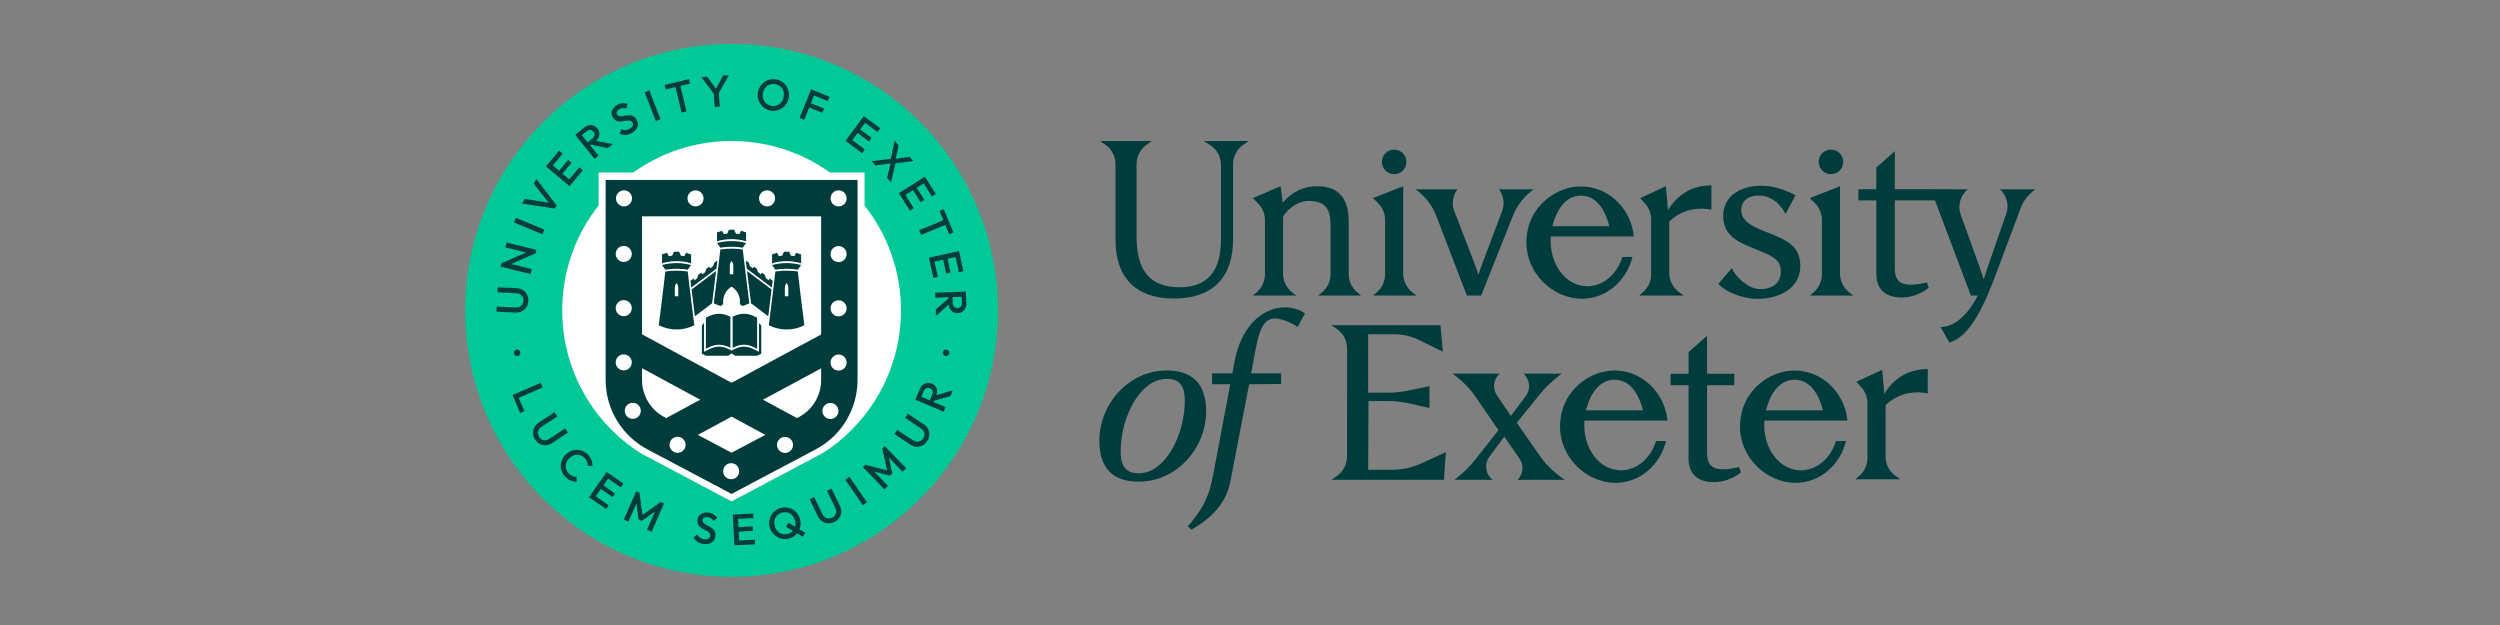 <?xml version="1.0" encoding="utf-8"?>
<svg xmlns="http://www.w3.org/2000/svg" fill="none" height="160" viewBox="0 0 640 160" width="640">
<rect x="0" y="0" width="640" height="160" fill="#808080" stroke="none"/>
<g clip-path="url(#clip0_5_2)">
<g clip-path="url(#clip1_5_2)">
<path d="M-185.22 18.408H5749.48ZM255.486 79.46C255.486 117.128 224.952 147.663 187.287 147.663C149.621 147.663 119.087 117.128 119.087 79.46C119.087 41.793 149.621 11.258 187.287 11.258C224.952 11.258 255.486 41.793 255.486 79.46Z" fill="#00C896"/>
<path d="M221.329 52.602V44.153H212.462C205.364 39.082 196.674 36.098 187.287 36.098C177.899 36.098 169.209 39.082 162.111 44.153H153.244V52.603C147.409 59.988 143.926 69.317 143.926 79.461C143.926 94.256 151.337 107.318 162.648 115.144C162.65 115.141 162.652 115.139 162.654 115.136C163.364 115.627 164.105 116.082 164.88 116.493L187.286 128.362L209.693 116.493C210.513 116.058 211.295 115.575 212.041 115.051C212.044 115.054 212.046 115.056 212.049 115.058C223.29 107.223 230.647 94.202 230.647 79.461C230.647 69.317 227.164 59.988 221.329 52.602Z" fill="white"/>
<path d="M219.53 97.277V46.068H155.045V97.277C155.045 104.714 159.154 111.539 165.722 115.022L187.285 126.443L208.849 115.022C215.421 111.539 219.53 104.714 219.53 97.277ZM198.902 113.902C198.902 112.768 199.826 111.849 200.959 111.849C202.096 111.849 203.015 112.768 203.015 113.902C203.015 115.039 202.096 115.958 200.959 115.958C199.826 115.958 198.902 115.039 198.902 113.902ZM185.124 120.63C185.124 119.492 186.043 118.573 187.176 118.573C188.314 118.573 189.233 119.492 189.233 120.63C189.233 121.767 188.314 122.686 187.176 122.686C186.043 122.686 185.124 121.767 185.124 120.63ZM178.648 111.325L187.29 106.662L195.927 111.325L187.285 115.9L178.648 111.325ZM171.404 113.873C171.404 112.735 172.323 111.816 173.461 111.816C174.594 111.816 175.517 112.735 175.517 113.873C175.517 115.006 174.594 115.929 173.461 115.929C172.323 115.929 171.404 115.006 171.404 113.873ZM164.358 94.259L179.269 102.326L170.544 107.031L170.082 106.788C168.357 105.873 166.909 104.504 165.902 102.83C164.89 101.151 164.358 99.233 164.358 97.277V94.259ZM157.622 92.773C157.622 91.636 158.541 90.717 159.678 90.717C160.811 90.717 161.735 91.636 161.735 92.773C161.735 93.907 160.811 94.826 159.678 94.826C158.541 94.826 157.622 93.907 157.622 92.773ZM157.622 78.889C157.622 77.752 158.541 76.833 159.678 76.833C160.811 76.833 161.735 77.752 161.735 78.889C161.735 80.027 160.811 80.946 159.678 80.946C158.541 80.946 157.622 80.027 157.622 78.889ZM157.622 65.01C157.622 63.873 158.541 62.953 159.678 62.953C160.811 62.953 161.735 63.873 161.735 65.01C161.735 66.143 160.811 67.062 159.678 67.062C158.541 67.062 157.622 66.143 157.622 65.01ZM161.798 50.782C161.798 51.919 160.879 52.838 159.741 52.838C158.608 52.838 157.685 51.919 157.685 50.782C157.685 49.648 158.608 48.725 159.741 48.725C160.879 48.725 161.798 49.648 161.798 50.782ZM164.047 105.164C164.047 106.301 163.128 107.22 161.991 107.22C160.853 107.22 159.934 106.301 159.934 105.164C159.934 104.03 160.853 103.111 161.991 103.111C163.128 103.111 164.047 104.03 164.047 105.164ZM180.109 50.782C180.109 51.919 179.19 52.838 178.052 52.838C176.919 52.838 176 51.919 176 50.782C176 49.648 176.919 48.725 178.052 48.725C179.19 48.725 180.109 49.648 180.109 50.782ZM198.424 50.782C198.424 51.919 197.501 52.838 196.367 52.838C195.23 52.838 194.311 51.919 194.311 50.782C194.311 49.648 195.23 48.725 196.367 48.725C197.501 48.725 198.424 49.648 198.424 50.782ZM210.213 85.621L187.29 97.991L164.358 85.588V55.386H210.213V85.621ZM210.213 97.277C210.213 99.233 209.68 101.151 208.673 102.83C207.666 104.504 206.217 105.873 204.488 106.788L204.031 107.031L195.314 102.326L210.213 94.297V97.277ZM212.589 103.153C213.726 103.153 214.645 104.072 214.645 105.209C214.645 106.343 213.726 107.266 212.589 107.266C211.455 107.266 210.536 106.343 210.536 105.209C210.536 104.072 211.455 103.153 212.589 103.153ZM216.735 50.782C216.735 51.919 215.816 52.838 214.679 52.838C213.541 52.838 212.622 51.919 212.622 50.782C212.622 49.648 213.541 48.725 214.679 48.725C215.816 48.725 216.735 49.648 216.735 50.782ZM216.735 65.052C216.735 66.185 215.816 67.108 214.679 67.108C213.541 67.108 212.622 66.185 212.622 65.052C212.622 63.914 213.541 62.995 214.679 62.995C215.816 62.995 216.735 63.914 216.735 65.052ZM216.735 78.932C216.735 80.069 215.816 80.988 214.679 80.988C213.541 80.988 212.622 80.069 212.622 78.932C212.622 77.798 213.541 76.875 214.679 76.875C215.816 76.875 216.735 77.798 216.735 78.932ZM216.735 92.816C216.735 93.949 215.816 94.872 214.679 94.872C213.541 94.872 212.622 93.949 212.622 92.816C212.622 91.678 213.541 90.759 214.679 90.759C215.816 90.759 216.735 91.678 216.735 92.816ZM187.28 90.451L188.139 91.067H193.85L194.88 90.532V83.313L194.312 82.744V90.067L192.906 89.379C192.023 88.946 191.218 88.736 190.449 88.736C189.678 88.736 188.873 88.946 187.988 89.38L187.265 89.734L186.542 89.379C185.658 88.946 184.854 88.735 184.083 88.735C183.313 88.735 182.508 88.946 181.624 89.379L180.219 90.067V82.669L179.68 83.303V90.532L180.711 91.067H186.422L187.28 90.451ZM192.271 77.65L196.675 80.97C196.971 78.623 197.254 76.308 197.518 74.107L191.241 69.376C191.559 72.015 191.902 74.798 192.263 77.589L192.271 77.65ZM198.5 69.5C197.962 74.097 197.408 78.688 196.816 83.276C199.725 84.703 203.007 84.703 205.915 83.276C205.324 78.688 204.77 74.097 204.233 69.5C202.323 69.224 200.409 69.224 198.5 69.5ZM200.921 73.614C200.921 73.282 201.018 72.959 201.203 72.686C201.27 72.59 201.299 72.544 201.366 72.447C201.429 72.544 201.463 72.59 201.53 72.686C201.714 72.959 201.811 73.282 201.811 73.614V75.851C201.513 75.855 201.219 75.855 200.921 75.851V73.614ZM204.233 69.033C204.51 68.632 204.792 68.234 205.085 67.845C202.635 67.186 200.097 67.186 197.647 67.845C197.94 68.235 198.222 68.632 198.5 69.033C200.408 68.733 202.324 68.733 204.233 69.033ZM201.589 66.854C202.76 66.874 203.949 67.05 205.085 67.394V65.136C204.662 64.973 204.237 64.836 203.799 64.719C203.651 65.003 203.506 65.288 203.362 65.574C203.069 65.52 202.774 65.478 202.479 65.449C202.331 65.113 202.183 64.777 202.034 64.442C201.587 64.419 201.145 64.419 200.698 64.442C200.549 64.777 200.401 65.113 200.253 65.449C199.958 65.478 199.663 65.52 199.37 65.574C199.227 65.288 199.081 65.003 198.933 64.719C198.495 64.836 198.07 64.974 197.647 65.136V67.394C198.927 67.007 200.27 66.832 201.589 66.854ZM197.801 71.873L197.018 71.281L196.817 71.779L196.086 71.228L195.794 70.357L195.062 69.806L194.77 70.236L194.039 69.685L193.746 68.814L193.014 68.263L192.722 68.692L191.991 68.141L191.698 67.271L190.917 66.674C190.917 66.674 191.1 68.206 191.169 68.776L197.578 73.607C197.617 73.275 197.801 71.873 197.801 71.873ZM190.142 63.401C190.42 63 190.702 62.602 190.995 62.212C188.545 61.553 186.007 61.553 183.556 62.212C183.851 62.601 184.132 63 184.409 63.401C186.317 63.1 188.234 63.1 190.142 63.401ZM187.053 61.221C188.372 61.199 189.715 61.374 190.995 61.761V59.502C190.572 59.34 190.147 59.203 189.709 59.086C189.561 59.37 189.415 59.655 189.272 59.941C188.979 59.887 188.685 59.845 188.389 59.816C188.241 59.48 188.093 59.144 187.944 58.809C187.497 58.786 187.055 58.786 186.608 58.809C186.459 59.144 186.311 59.48 186.163 59.816C185.868 59.845 185.573 59.887 185.28 59.941C185.136 59.655 184.991 59.37 184.843 59.086C184.405 59.203 183.98 59.34 183.556 59.502V61.761C184.693 61.417 185.882 61.241 187.053 61.221ZM183.644 66.674L182.862 67.271L182.569 68.141L181.838 68.692L181.545 68.263L180.814 68.814L180.522 69.685L179.79 70.236L179.498 69.806L178.767 70.357L178.474 71.228L177.743 71.779L177.542 71.281L176.759 71.873C176.759 71.873 176.943 73.275 176.983 73.607L183.392 68.776C183.46 68.206 183.644 66.674 183.644 66.674ZM176.061 69.033C176.339 68.632 176.62 68.235 176.914 67.845C174.463 67.186 171.925 67.186 169.475 67.845C169.769 68.234 170.05 68.632 170.328 69.033C172.236 68.733 174.152 68.733 176.061 69.033ZM172.971 66.854C174.29 66.832 175.633 67.007 176.914 67.394V65.136C176.49 64.974 176.065 64.836 175.627 64.719C175.479 65.003 175.333 65.288 175.19 65.574C174.897 65.52 174.603 65.478 174.307 65.449C174.159 65.113 174.011 64.777 173.863 64.442C173.415 64.419 172.973 64.419 172.526 64.442C172.377 64.777 172.229 65.113 172.082 65.449C171.786 65.478 171.491 65.52 171.199 65.574C171.055 65.288 170.909 65.003 170.761 64.719C170.323 64.836 169.899 64.973 169.475 65.136V67.394C170.612 67.05 171.8 66.874 172.971 66.854ZM170.326 69.5C169.789 74.097 169.239 78.688 168.643 83.276C171.556 84.703 174.833 84.703 177.742 83.276C177.15 78.688 176.6 74.097 176.059 69.5C174.153 69.224 172.235 69.224 170.326 69.5ZM172.747 73.614C172.747 73.282 172.844 72.959 173.033 72.686C173.095 72.59 173.129 72.544 173.192 72.447C173.259 72.544 173.293 72.59 173.356 72.686C173.541 72.959 173.641 73.282 173.641 73.614V75.851C173.343 75.855 173.046 75.855 172.747 75.851V73.614ZM177.885 80.97L182.289 77.65L182.297 77.589C182.658 74.798 183.001 72.015 183.319 69.376L177.043 74.107C177.306 76.308 177.589 78.623 177.885 80.97ZM186.757 88.941L186.98 89.051V81.088C185.941 80.57 185.014 80.327 184.082 80.327C183.086 80.327 182.096 80.604 180.967 81.2L180.706 81.337V89.285L181.409 88.941C182.362 88.474 183.237 88.247 184.083 88.247C184.93 88.247 185.805 88.474 186.757 88.941ZM190.447 80.327C189.518 80.327 188.595 80.568 187.559 81.083V89.046L187.773 88.942C188.727 88.475 189.602 88.248 190.449 88.248C191.295 88.248 192.169 88.474 193.121 88.941L193.824 89.285V81.337L193.563 81.2C192.434 80.604 191.443 80.327 190.447 80.327ZM187.277 73.383C187.945 73.786 188.481 74.344 188.855 75.003C189.224 75.658 189.43 76.405 189.43 77.186V77.878C189.686 78.071 189.787 78.147 190.047 78.34C190.656 78.16 191.248 77.929 191.827 77.643C191.23 73.056 190.681 68.46 190.144 63.868C188.234 63.591 186.32 63.591 184.411 63.868C183.869 68.46 183.319 73.056 182.728 77.643C183.307 77.929 183.894 78.16 184.507 78.34C184.763 78.147 184.868 78.071 185.124 77.878V77.186C185.124 75.629 185.942 74.185 187.277 73.383ZM187.722 70.218C187.424 70.222 187.126 70.222 186.833 70.218V67.981C186.833 67.65 186.929 67.322 187.113 67.054C187.176 66.958 187.21 66.911 187.277 66.814C187.34 66.911 187.374 66.958 187.44 67.054C187.626 67.322 187.722 67.65 187.722 67.981V70.218Z" fill="#003C3C"/>
<path d="M243.016 90.472C242.969 90.707 242.851 90.885 242.663 91.005C242.474 91.125 242.266 91.162 242.037 91.117C241.801 91.07 241.621 90.956 241.496 90.774C241.371 90.593 241.332 90.384 241.379 90.148C241.425 89.912 241.541 89.733 241.726 89.613C241.911 89.493 242.121 89.456 242.357 89.502C242.586 89.548 242.764 89.662 242.892 89.844C243.021 90.026 243.062 90.236 243.016 90.472ZM235.859 101.574L236.482 100.1C236.638 99.733 236.862 99.493 237.154 99.38C237.447 99.267 237.745 99.275 238.05 99.404C238.389 99.548 238.61 99.762 238.714 100.047C238.819 100.331 238.793 100.657 238.637 101.024L238.018 102.488L235.859 101.574ZM243.269 101.418L243.906 99.913L239.732 101.155C239.863 100.779 239.922 100.415 239.9 100.065C239.874 99.646 239.745 99.275 239.514 98.953C239.283 98.631 238.957 98.381 238.534 98.202C238.133 98.032 237.735 97.975 237.339 98.033C236.944 98.09 236.581 98.252 236.251 98.52C235.922 98.789 235.66 99.151 235.467 99.608L234.315 102.328L241.582 105.404L242.087 104.211L239.004 102.905L239.134 102.597L243.269 101.418ZM237.357 112.942C237.027 113.436 236.618 113.805 236.131 114.048C235.642 114.291 235.127 114.396 234.584 114.363C234.041 114.331 233.523 114.149 233.03 113.819L228.962 111.101L229.683 110.023L233.741 112.736C234.059 112.948 234.38 113.066 234.705 113.088C235.029 113.11 235.332 113.049 235.614 112.903C235.897 112.757 236.135 112.541 236.327 112.253C236.523 111.96 236.632 111.658 236.654 111.347C236.677 111.037 236.614 110.738 236.468 110.45C236.321 110.162 236.092 109.914 235.779 109.704L231.712 106.986L232.432 105.909L236.509 108.633C237.003 108.963 237.368 109.37 237.605 109.854C237.842 110.338 237.944 110.848 237.909 111.386C237.875 111.924 237.691 112.443 237.357 112.942ZM231.984 119.856L226.49 114.192L225.843 114.82L227.123 120.43L221.555 118.98L220.908 119.608L226.402 125.272L227.332 124.369L223.814 120.742L227.802 121.777L228.449 121.15L227.536 117.131L231.054 120.759L231.984 119.856ZM220.874 129.309L216.4 122.809L217.468 122.074L221.941 128.574L220.874 129.309ZM213.581 133.638C213.047 133.897 212.508 134.009 211.964 133.973C211.42 133.936 210.921 133.767 210.47 133.464C210.018 133.162 209.662 132.744 209.402 132.21L207.263 127.81L208.428 127.243L210.563 131.633C210.73 131.977 210.949 132.241 211.217 132.424C211.486 132.607 211.779 132.707 212.096 132.724C212.413 132.74 212.728 132.674 213.039 132.522C213.356 132.368 213.603 132.162 213.779 131.906C213.955 131.649 214.052 131.359 214.071 131.036C214.09 130.714 214.017 130.384 213.852 130.046L211.713 125.646L212.879 125.079L215.023 129.489C215.283 130.023 215.393 130.558 215.353 131.096C215.314 131.633 215.143 132.125 214.843 132.573C214.542 133.02 214.121 133.374 213.581 133.638ZM202.887 135.989C202.556 136.32 202.132 136.551 201.616 136.683C201.236 136.778 200.87 136.8 200.515 136.745C200.16 136.692 199.838 136.574 199.548 136.392C199.257 136.209 199.006 135.965 198.792 135.658C198.579 135.352 198.422 134.999 198.32 134.597C198.184 134.058 198.175 133.557 198.294 133.092C198.413 132.628 198.639 132.232 198.97 131.904C199.302 131.576 199.723 131.348 200.233 131.218C200.619 131.12 200.987 131.097 201.337 131.148C201.687 131.199 202.01 131.317 202.304 131.502C202.6 131.687 202.852 131.93 203.064 132.228C203.275 132.528 203.432 132.878 203.533 133.278C203.67 133.818 203.679 134.321 203.56 134.789C203.556 134.808 203.548 134.825 203.543 134.844L201.834 133.825L201.23 134.838L202.981 135.882C202.949 135.917 202.921 135.955 202.887 135.989ZM206.147 136.396L204.656 135.507C204.775 135.211 204.864 134.902 204.913 134.575C204.993 134.047 204.964 133.509 204.825 132.963C204.687 132.417 204.457 131.93 204.136 131.504C203.815 131.077 203.43 130.729 202.982 130.459C202.534 130.188 202.049 130.012 201.529 129.931C201.008 129.849 200.475 129.878 199.929 130.016C199.382 130.154 198.9 130.383 198.48 130.702C198.061 131.022 197.72 131.406 197.459 131.856C197.196 132.306 197.025 132.793 196.944 133.318C196.864 133.842 196.893 134.377 197.031 134.924C197.169 135.47 197.399 135.957 197.72 136.384C198.041 136.81 198.426 137.158 198.874 137.429C199.322 137.699 199.809 137.876 200.334 137.96C200.859 138.045 201.395 138.017 201.941 137.879C202.48 137.743 202.959 137.513 203.377 137.19C203.634 136.992 203.858 136.768 204.056 136.523L205.543 137.41L206.147 136.396ZM193.303 139.337L193.242 138.155L189.234 138.364L189.116 136.09L192.741 135.901L192.682 134.764L189.057 134.952L188.948 132.847L192.899 132.642L192.838 131.46L187.592 131.732L188.001 139.612L193.303 139.337ZM180.106 139.241C179.486 139.167 178.974 138.993 178.568 138.716C178.162 138.441 177.813 138.066 177.521 137.593L178.499 136.823C178.678 137.163 178.906 137.438 179.184 137.65C179.461 137.861 179.831 137.993 180.294 138.049C180.727 138.101 181.082 138.052 181.362 137.904C181.64 137.756 181.799 137.525 181.836 137.212C181.867 136.95 181.825 136.73 181.711 136.549C181.596 136.369 181.435 136.212 181.228 136.077C181.021 135.943 180.79 135.817 180.535 135.699C180.28 135.582 180.027 135.453 179.775 135.313C179.523 135.173 179.297 135.008 179.097 134.817C178.896 134.627 178.744 134.393 178.641 134.116C178.538 133.839 178.511 133.499 178.559 133.096C178.614 132.633 178.775 132.253 179.042 131.956C179.308 131.658 179.645 131.447 180.054 131.322C180.462 131.196 180.906 131.163 181.383 131.22C181.898 131.281 182.347 131.437 182.729 131.687C183.112 131.937 183.411 132.234 183.627 132.578L182.65 133.346C182.456 133.066 182.246 132.85 182.018 132.697C181.79 132.545 181.519 132.45 181.206 132.413C180.818 132.367 180.505 132.409 180.266 132.539C180.027 132.669 179.891 132.876 179.857 133.16C179.828 133.399 179.873 133.599 179.989 133.761C180.106 133.922 180.269 134.066 180.477 134.194C180.685 134.321 180.916 134.445 181.17 134.566C181.424 134.687 181.677 134.82 181.929 134.963C182.18 135.107 182.405 135.28 182.605 135.481C182.804 135.683 182.954 135.93 183.055 136.222C183.157 136.514 183.182 136.869 183.132 137.287C183.048 137.988 182.734 138.515 182.189 138.866C181.643 139.217 180.949 139.342 180.106 139.241ZM169.164 128.509L164.463 131.826L163.686 126.126L162.859 125.766L159.711 133.002L160.9 133.519L162.916 128.885L163.476 132.968L164.302 133.328L167.671 130.954L165.655 135.588L166.844 136.105L169.991 128.869L169.164 128.509ZM158.933 124.792L159.612 123.822L155.309 120.81L150.784 127.274L155.133 130.319L155.812 129.349L152.525 127.048L153.831 125.182L156.804 127.264L157.457 126.332L154.483 124.249L155.692 122.523L158.933 124.792ZM144.71 122.04C144.311 121.632 144.016 121.183 143.824 120.692C143.633 120.201 143.544 119.697 143.558 119.178C143.572 118.661 143.686 118.159 143.901 117.675C144.116 117.191 144.425 116.752 144.828 116.358C145.231 115.964 145.676 115.665 146.165 115.46C146.653 115.255 147.155 115.153 147.671 115.154C148.186 115.154 148.689 115.254 149.178 115.453C149.667 115.652 150.112 115.956 150.511 116.364C150.958 116.821 151.269 117.289 151.445 117.77C151.62 118.25 151.705 118.745 151.7 119.255L150.456 119.241C150.476 118.896 150.42 118.554 150.288 118.215C150.156 117.876 149.935 117.548 149.625 117.231C149.352 116.952 149.054 116.744 148.731 116.608C148.409 116.472 148.074 116.407 147.729 116.414C147.383 116.421 147.042 116.499 146.706 116.65C146.37 116.8 146.054 117.02 145.758 117.309C145.463 117.598 145.236 117.909 145.079 118.242C144.921 118.576 144.835 118.914 144.82 119.26C144.806 119.605 144.863 119.94 144.993 120.266C145.122 120.592 145.323 120.894 145.597 121.173C145.933 121.517 146.271 121.757 146.609 121.894C146.948 122.03 147.29 122.093 147.636 122.08L147.622 123.324C147.106 123.324 146.603 123.222 146.111 123.02C145.619 122.818 145.152 122.492 144.71 122.04ZM136.999 112.549C136.672 112.053 136.493 111.533 136.459 110.988C136.425 110.444 136.529 109.928 136.771 109.442C137.013 108.954 137.382 108.548 137.878 108.221L141.967 105.535L142.678 106.619L138.599 109.299C138.279 109.51 138.045 109.759 137.899 110.049C137.752 110.339 137.69 110.642 137.714 110.959C137.738 111.276 137.845 111.58 138.035 111.868C138.229 112.163 138.465 112.382 138.742 112.523C139.019 112.665 139.319 112.724 139.641 112.702C139.963 112.679 140.281 112.564 140.595 112.358L144.684 109.671L145.396 110.755L141.298 113.447C140.801 113.773 140.284 113.951 139.746 113.981C139.208 114.01 138.699 113.905 138.217 113.664C137.735 113.423 137.328 113.051 136.999 112.549ZM138.949 99.195L138.436 98.004L131.19 101.127L133.176 105.734L134.262 105.266L132.79 101.85L138.949 99.195ZM131.573 90.49C131.527 90.254 131.568 90.045 131.696 89.862C131.825 89.679 132.004 89.566 132.232 89.521C132.468 89.474 132.678 89.511 132.863 89.632C133.048 89.752 133.163 89.93 133.21 90.166C133.257 90.402 133.217 90.611 133.093 90.793C132.968 90.974 132.787 91.089 132.551 91.135C132.323 91.181 132.114 91.143 131.926 91.023C131.738 90.903 131.62 90.725 131.573 90.49ZM245.943 78.512C245.725 78.738 245.451 78.856 245.121 78.868C244.753 78.881 244.462 78.78 244.248 78.566C244.033 78.351 243.919 78.045 243.905 77.647L243.85 76.058L246.193 75.976L246.249 77.576C246.263 77.974 246.161 78.287 245.943 78.512ZM247.274 74.641L239.388 74.918L239.433 76.213L242.779 76.096L242.791 76.43L239.54 79.244L239.597 80.877L242.857 77.989C242.897 78.386 242.997 78.741 243.165 79.049C243.366 79.418 243.639 79.699 243.984 79.895C244.329 80.089 244.731 80.178 245.189 80.162C245.625 80.148 246.009 80.03 246.344 79.812C246.678 79.593 246.938 79.293 247.124 78.91C247.31 78.528 247.395 78.089 247.377 77.593L247.274 74.641ZM239.23 66.975L241.455 66.49L242.228 70.036L243.341 69.793L242.567 66.247L244.627 65.798L245.47 69.664L246.627 69.412L245.507 64.279L237.797 65.961L238.929 71.148L240.086 70.896L239.23 66.975ZM242.982 59.949L244.076 59.497L241.616 53.548L240.523 54L241.505 56.376L235.307 58.939L235.802 60.137L242 57.574L242.982 59.949ZM233.716 48.693L235.653 51.763L236.616 51.155L234.679 48.085L236.462 46.96L238.573 50.306L239.574 49.675L236.771 45.232L230.098 49.443L232.93 53.933L233.931 53.301L231.79 49.907L233.716 48.693ZM232.817 40.139L229.304 40.657L230.054 37.152L229.012 36.027L228.055 40.651L223.129 41.287L224.116 42.355L227.993 41.834L227.079 45.557L228.105 46.666L229.237 41.844L233.805 41.207L232.817 40.139ZM222.454 36.206L223.132 35.291L220.215 33.131L221.471 31.437L224.65 33.792L225.354 32.841L221.134 29.714L216.436 36.054L220.702 39.215L221.407 38.264L218.183 35.875L219.538 34.045L222.454 36.206ZM211.927 25.862L212.37 24.764L207.646 22.856L204.691 30.173L205.893 30.659L207.16 27.523L210.504 28.874L210.948 27.776L207.603 26.425L208.405 24.439L211.927 25.862ZM197.428 27.084C197.951 27.186 198.434 27.158 198.874 26.998C199.315 26.84 199.689 26.573 199.994 26.2C200.3 25.827 200.507 25.368 200.613 24.821C200.692 24.416 200.699 24.033 200.636 23.672C200.572 23.311 200.446 22.984 200.258 22.691C200.07 22.398 199.829 22.154 199.534 21.958C199.239 21.763 198.896 21.628 198.505 21.552C197.989 21.451 197.51 21.479 197.07 21.634C196.63 21.79 196.258 22.052 195.953 22.422C195.647 22.791 195.441 23.249 195.335 23.794C195.256 24.2 195.248 24.587 195.31 24.956C195.372 25.323 195.496 25.652 195.681 25.94C195.866 26.229 196.108 26.473 196.406 26.673C196.703 26.873 197.044 27.009 197.428 27.084ZM197.213 28.306C196.66 28.198 196.164 27.994 195.725 27.695C195.285 27.395 194.92 27.027 194.63 26.591C194.339 26.156 194.14 25.677 194.031 25.154C193.922 24.632 193.922 24.093 194.029 23.54C194.137 22.987 194.339 22.49 194.635 22.05C194.931 21.61 195.294 21.243 195.723 20.947C196.151 20.651 196.624 20.449 197.139 20.338C197.654 20.228 198.189 20.227 198.742 20.335C199.295 20.442 199.79 20.644 200.226 20.939C200.662 21.235 201.026 21.6 201.316 22.036C201.606 22.471 201.806 22.951 201.915 23.473C202.024 23.995 202.024 24.533 201.917 25.087C201.809 25.64 201.607 26.139 201.31 26.582C201.012 27.026 200.65 27.394 200.222 27.686C199.794 27.977 199.322 28.18 198.806 28.294C198.29 28.408 197.759 28.412 197.213 28.306ZM186.592 19.239L185.119 19.342L183.299 22.705L181.026 19.631L179.53 19.736L182.734 23.979L182.975 27.404L184.268 27.313L184.023 23.838L186.592 19.239ZM176.676 21.398L176.399 20.247L170.142 21.756L170.419 22.906L172.918 22.304L174.489 28.825L175.75 28.521L174.178 22.001L176.676 21.398ZM167.884 30.982L165.034 23.624L166.243 23.156L169.093 30.514L167.884 30.982ZM161.724 34.062C161.18 34.367 160.663 34.528 160.173 34.544C159.682 34.56 159.179 34.462 158.665 34.251L159.003 33.054C159.347 33.223 159.693 33.311 160.042 33.319C160.39 33.326 160.768 33.216 161.174 32.988C161.554 32.775 161.814 32.526 161.952 32.242C162.09 31.958 162.082 31.679 161.928 31.403C161.799 31.174 161.636 31.02 161.437 30.942C161.238 30.864 161.015 30.831 160.769 30.844C160.522 30.858 160.261 30.891 159.986 30.946C159.711 31.002 159.431 31.046 159.145 31.082C158.859 31.117 158.578 31.117 158.304 31.08C158.03 31.045 157.77 30.945 157.524 30.781C157.277 30.619 157.054 30.36 156.856 30.005C156.629 29.599 156.535 29.197 156.575 28.8C156.616 28.402 156.764 28.033 157.021 27.691C157.277 27.35 157.615 27.061 158.035 26.826C158.487 26.573 158.942 26.435 159.398 26.412C159.854 26.388 160.271 26.453 160.649 26.603L160.311 27.799C159.99 27.687 159.692 27.636 159.418 27.647C159.144 27.658 158.87 27.741 158.595 27.895C158.254 28.086 158.025 28.305 157.908 28.551C157.792 28.796 157.804 29.044 157.943 29.293C158.061 29.503 158.214 29.639 158.404 29.701C158.594 29.763 158.81 29.784 159.053 29.764C159.296 29.744 159.556 29.708 159.833 29.657C160.109 29.605 160.392 29.563 160.68 29.531C160.967 29.499 161.251 29.506 161.531 29.552C161.811 29.598 162.077 29.709 162.331 29.885C162.585 30.062 162.815 30.334 163.021 30.701C163.366 31.317 163.421 31.928 163.187 32.533C162.953 33.138 162.466 33.648 161.724 34.062ZM148.967 34.596L150.208 33.587C150.517 33.335 150.827 33.228 151.139 33.265C151.45 33.303 151.71 33.45 151.919 33.706C152.151 33.992 152.247 34.285 152.205 34.585C152.164 34.885 151.988 35.161 151.679 35.412L150.446 36.416L148.967 34.596ZM155.587 37.929L156.855 36.898L152.585 36.041C152.877 35.77 153.1 35.477 153.244 35.157C153.417 34.774 153.477 34.386 153.424 33.993C153.37 33.6 153.199 33.226 152.91 32.87C152.635 32.532 152.31 32.296 151.933 32.161C151.557 32.026 151.16 32 150.744 32.083C150.326 32.165 149.925 32.363 149.541 32.676L147.25 34.54L152.229 40.661L153.235 39.843L151.122 37.246L151.381 37.035L155.587 37.929ZM149.216 43.604L148.311 42.841L145.725 45.91L143.984 44.443L146.323 41.667L145.452 40.933L143.113 43.709L141.501 42.351L144.05 39.325L143.146 38.562L139.761 42.579L145.795 47.664L149.216 43.604ZM137.333 45.841L136.632 47.037L140.451 51.905L134.349 50.926L133.637 52.142L142.056 53.384L142.513 52.606L137.333 45.841ZM138.856 59.973L131.571 56.941L132.069 55.744L139.354 58.777L138.856 59.973ZM137.339 63.964L129.675 62.086L129.367 63.345L134.655 64.641L128.374 67.396L128.159 68.271L135.823 70.15L136.131 68.891L130.843 67.595L137.124 64.84L137.339 63.964ZM135.248 77.032C135.22 77.626 135.06 78.152 134.768 78.612C134.475 79.072 134.088 79.428 133.605 79.68C133.124 79.933 132.586 80.044 131.993 80.016L127.106 79.786L127.167 78.49L132.043 78.721C132.426 78.739 132.762 78.674 133.051 78.525C133.34 78.377 133.568 78.168 133.735 77.898C133.902 77.627 133.994 77.32 134.01 76.974C134.027 76.621 133.964 76.306 133.823 76.028C133.682 75.751 133.474 75.527 133.2 75.356C132.926 75.185 132.602 75.091 132.226 75.073L127.339 74.842L127.4 73.547L132.298 73.779C132.891 73.806 133.414 73.966 133.867 74.259C134.32 74.551 134.67 74.936 134.918 75.414C135.167 75.893 135.277 76.432 135.248 77.032Z" fill="#003C3C"/>
<path d="M353.758 41.441C353.758 39.706 355.164 38.299 356.9 38.299C358.635 38.299 360.041 39.706 360.041 41.441C360.041 43.176 358.635 44.583 356.9 44.583C355.164 44.583 353.758 43.176 353.758 41.441ZM285.576 42.034V61.548C285.576 71.167 290.965 76.435 300.535 76.435C310.25 76.435 315.664 71.191 315.664 61.331V42.062C315.664 40.068 316.641 38.2 318.28 37.064L319.671 36.099H308.14L309.72 37.09C311.493 38.203 312.57 40.15 312.57 42.244V60.291C312.57 64.472 312.57 73.535 301.937 73.535C292.197 73.535 290.965 66.261 290.965 60.291V42.029C290.965 40.053 291.924 38.201 293.537 37.06L294.898 36.099H281.63L282.996 37.061C284.614 38.2 285.576 40.056 285.576 42.034ZM354.58 56.298V70.237C354.58 72.023 353.795 73.718 352.433 74.874L351.505 75.663H362.623L361.6 74.878C360.1 73.727 359.219 71.943 359.219 70.052V47.676L351.48 50.721L352.725 51.925C353.91 53.07 354.58 54.649 354.58 56.298ZM450.522 74.013C447.67 74.013 444.371 71.001 443.337 68.652L439.93 72.648C441.636 74.809 446.495 76.508 449.756 76.508C456.325 76.508 460.875 73.296 460.875 68.089C460.875 63.783 458.418 61.909 454.306 60.255L451.483 59.112C448.15 57.773 445.766 56.411 445.766 53.832C445.766 51.252 447.7 50.034 450.376 50.048C454.861 50.073 457.108 54.758 457.108 54.758C458.081 52.895 458.526 52.085 459.66 49.979C457.602 48.899 454.404 47.554 451.058 47.554C445.033 47.554 441.131 50.523 441.131 55.34C441.131 60.134 444.805 61.909 448.284 63.32L451.204 64.513C453.928 65.632 455.887 66.727 455.887 69.403C455.887 72.542 453.759 74.013 450.522 74.013ZM367.69 55.271L375.521 75.661C375.564 75.667 379.128 75.667 379.171 75.661L387.325 55.214C387.866 53.857 388.599 52.595 389.49 51.46C390.384 50.323 391.439 49.319 392.632 48.474H383.732L383.751 48.495C384.946 50.092 385.244 52.19 384.539 54.055L379.338 67.833C379 68.702 378.736 69.548 378.468 70.394C378.228 69.548 377.96 68.702 377.623 67.833L372.309 54.073C372.048 53.392 371.917 52.68 371.917 51.971C371.917 50.727 372.315 49.498 373.082 48.474H362.374C364.782 50.159 366.634 52.525 367.69 55.271ZM468.725 44.583C470.46 44.583 471.867 43.176 471.867 41.441C471.867 39.706 470.46 38.299 468.725 38.299C466.99 38.299 465.583 39.706 465.583 41.441C465.583 43.176 466.99 44.583 468.725 44.583ZM391.336 57.912C393.002 52.017 398.735 47.726 404.763 47.726C410.789 47.726 416.099 52.017 417.765 57.912C418.005 58.758 418.173 59.634 418.262 60.536H397.01C397.008 60.575 397.004 60.611 397.002 60.649L396.995 60.764C396.988 60.861 396.982 60.961 396.978 61.059C396.974 61.165 396.969 61.271 396.967 61.379C396.965 61.479 396.965 61.579 396.965 61.678C396.965 61.778 396.965 61.878 396.967 61.978C396.969 62.075 396.972 62.173 396.976 62.271C397.222 68.134 400.865 72.852 405.701 73.245C405.917 73.264 406.136 73.272 406.357 73.272C410.465 73.272 413.97 70.16 415.343 65.782H417.901C416.39 71.939 411.176 76.478 404.975 76.478C397.592 76.478 390.758 70.041 390.758 62.103C390.758 61.575 390.786 61.05 390.839 60.536C390.928 59.634 391.095 58.758 391.336 57.912ZM397.418 57.912H411.995C410.925 53.594 408.7 50.429 405.276 50.111C405.088 50.091 404.896 50.083 404.706 50.083C401.033 50.083 398.547 53.356 397.418 57.912ZM420.544 74.874L419.615 75.663H431.078L429.937 74.867C428.303 73.73 427.33 71.866 427.33 69.876V56.698C432.211 52.052 438.131 53.705 438.131 53.705V47.446C430.044 47.446 427.016 53.862 427.016 53.862L426.46 47.676L419.871 50.721L421.135 52.129C422.136 53.245 422.69 54.692 422.69 56.192V70.236C422.69 72.023 421.906 73.718 420.544 74.874ZM394.071 116.517L388.306 108.226L394.01 101.161C395.496 99.32 397.192 97.66 399.063 96.212L399.785 95.646L389.967 95.634C391.661 97.079 391.94 99.59 390.608 101.373C389.332 103.081 388.053 104.784 386.783 106.486L383.204 101.193C382.038 99.469 382.303 97.151 383.829 95.736L383.938 95.634H371.796L371.993 95.773C374.263 97.376 376.231 99.368 377.805 101.658L383.618 110.111L377.918 117.361C376.391 119.303 374.632 121.053 372.681 122.57L372.356 122.824H382.15L382.122 122.803C380.283 121.406 379.908 118.791 381.281 116.933C382.548 115.22 383.82 113.504 385.092 111.779L388.999 117.414C390.153 119.08 389.96 121.332 388.54 122.777L388.494 122.824H400.587L400.538 122.791C397.998 121.137 395.802 119.006 394.071 116.517ZM471.045 70.052V47.676L463.306 50.721L464.55 51.925C465.735 53.07 466.405 54.649 466.405 56.298V70.237C466.405 72.023 465.62 73.718 464.259 74.874L463.33 75.663H474.449L473.426 74.878C471.925 73.727 471.045 71.943 471.045 70.052ZM451.647 108.506C451.645 108.607 451.645 108.706 451.645 108.806C451.645 108.906 451.645 109.005 451.647 109.105C451.649 109.203 451.651 109.3 451.655 109.398C451.901 115.262 455.544 119.979 460.38 120.372C460.597 120.391 460.815 120.399 461.036 120.399C465.144 120.399 468.649 117.287 470.022 112.91H472.58C471.068 119.066 465.855 123.605 459.654 123.605C452.271 123.605 445.437 117.169 445.437 109.23C445.437 108.702 445.465 108.178 445.518 107.664C445.607 106.762 445.775 105.885 446.015 105.04C447.681 99.144 453.415 94.854 459.442 94.854C465.468 94.854 470.778 99.144 472.444 105.04C472.684 105.885 472.852 106.762 472.941 107.664H451.689C451.687 107.702 451.683 107.738 451.681 107.777L451.675 107.891C451.668 107.989 451.661 108.089 451.657 108.186C451.653 108.292 451.649 108.399 451.647 108.506ZM452.097 105.04H466.674C465.605 100.722 463.38 97.556 459.956 97.238C459.767 97.219 459.576 97.21 459.385 97.21C455.712 97.21 453.226 100.484 452.097 105.04ZM511.996 48.473L512.026 48.501C513.751 50.081 514.367 52.541 513.589 54.748C512.051 59.11 508.199 70.176 507.837 71.457C507.499 70.224 501.958 55.026 501.958 55.026C501.094 52.682 501.817 50.049 503.755 48.473L493.421 48.436L493.412 48.43H485.074V38.705L480.337 42.889V48.43H475.746V51.301H480.337V70.176C480.337 73.125 481.836 76.17 486.814 76.17C489.086 76.17 491.648 75.348 493.75 73.656L493.267 72.303C487.322 73.681 485.074 72.69 485.074 68.702V51.301H495.367L504.541 75.663H506.288C506.288 75.663 502.644 83.718 496.774 83.718L499.03 87.694C504.437 86.146 507.994 78.089 511.1 69.814L517.349 53.134C517.848 51.802 518.652 50.605 519.697 49.638L520.956 48.473H511.996ZM437.01 115.961V98.609H443.983V95.678H437.01V85.965L432.273 90.15V95.678H427.682V98.609H432.273V117.436C432.273 120.384 433.771 123.43 438.75 123.43C441.021 123.43 443.583 122.608 445.685 120.916L445.202 119.563C439.257 120.941 437.01 119.95 437.01 115.961ZM308.767 105.326C308.767 114.776 301.18 123.307 291.518 123.307C284.925 123.307 281.43 119.875 281.43 112.818C281.43 103.368 289.017 94.837 298.679 94.837C305.272 94.837 308.767 98.269 308.767 105.326ZM303.311 102.619C303.311 98.994 302.203 96.963 298.622 96.988C291.831 97.036 286.886 106.849 286.886 115.525C286.886 119.15 287.994 121.18 291.575 121.156C298.367 121.107 303.311 111.295 303.311 102.619ZM482.391 100.884L481.835 94.697L475.246 97.743L476.509 99.15C477.511 100.267 478.065 101.714 478.065 103.213V117.258C478.065 119.044 477.28 120.74 475.919 121.896L474.99 122.684H486.453L485.311 121.889C483.679 120.752 482.705 118.887 482.705 116.898V103.72C487.586 99.073 493.506 100.727 493.506 100.727V94.468C485.419 94.468 482.391 100.884 482.391 100.884ZM316.099 92.305C315.881 93.392 315.688 94.479 315.47 95.59H310.291V98.239L310.26 98.363H314.956L310.576 121.502C309.773 125.735 308.8 129.385 304.056 134.761L305.053 135.589C310.868 132.158 313.982 128.436 315.028 123.01L319.772 98.363L327.965 98.302V95.59H320.308C321.816 87.779 322.205 81.527 326.39 81.527C327.762 81.527 330.277 82.342 332.197 83.72L334.065 80.251C333.181 79.364 330.697 78.68 329.091 78.68C322.644 78.68 317.631 84.227 316.099 92.305ZM338.422 74.876L337.474 75.663H348.447L347.489 74.877C346.079 73.722 345.261 71.995 345.261 70.172V56.787C345.261 51.446 343.328 47.676 337.093 47.676C333.83 47.676 330.64 49.126 328.393 51.881C328.186 50.419 327.837 47.676 327.837 47.676L320.726 50.721L322.056 52.059C323.189 53.199 323.825 54.74 323.825 56.348V70.236C323.825 72.023 323.04 73.718 321.679 74.874L320.75 75.663H331.869L330.868 74.902C329.354 73.752 328.465 71.96 328.465 70.059V55.521C329.22 54.01 331.858 51.442 334.99 51.442C339.446 51.442 340.622 53.641 340.622 57.654V70.194C340.622 72.004 339.815 73.721 338.422 74.876ZM405.575 108.506C405.573 108.607 405.573 108.706 405.573 108.806C405.573 108.906 405.573 109.005 405.575 109.105C405.577 109.203 405.579 109.3 405.584 109.398C405.83 115.262 409.473 119.979 414.309 120.372C414.525 120.391 414.744 120.399 414.964 120.399C419.072 120.399 422.577 117.287 423.95 112.91H426.509C424.997 119.066 419.784 123.605 413.583 123.605C406.199 123.605 399.366 117.169 399.366 109.23C399.366 108.702 399.393 108.178 399.446 107.664C399.536 106.762 399.703 105.885 399.943 105.04C401.61 99.144 407.343 94.854 413.37 94.854C419.397 94.854 424.706 99.144 426.373 105.04C426.613 105.885 426.78 106.762 426.87 107.664H405.618C405.615 107.702 405.611 107.738 405.609 107.777L405.603 107.891C405.596 107.989 405.59 108.089 405.586 108.186C405.582 108.292 405.577 108.399 405.575 108.506ZM406.025 105.04H420.603C419.533 100.722 417.308 97.556 413.884 97.238C413.695 97.219 413.504 97.21 413.313 97.21C409.64 97.21 407.155 100.484 406.025 105.04ZM356.314 120.264C354.804 120.263 352.813 120.262 350.253 120.262L350.328 102.667H355.334C357.168 102.667 358.996 102.872 360.784 103.278L365.941 104.447V98.857L360.515 99.993C358.855 100.341 357.163 100.516 355.467 100.516H350.253V85.556C353.13 85.556 355.34 85.561 356.946 85.568C359.152 85.576 361.325 86.086 363.306 87.058L369.376 90.036L368.758 83.26H340.87L342.253 84.223C343.888 85.361 344.862 87.228 344.861 89.219L344.841 116.88C344.84 118.864 343.872 120.721 342.247 121.859L340.87 122.824H369.652L370.136 115.751L363.953 118.595C361.557 119.697 358.952 120.267 356.314 120.264Z" fill="#003C3C"/>
</g>
</g>
<defs>
<clipPath id="clip0_5_2">
<rect fill="white" height="160" width="640"/>
</clipPath>
<clipPath id="clip1_5_2">
<rect fill="white" height="291" transform="translate(99 -66)" width="442"/>
</clipPath>
</defs>
</svg>